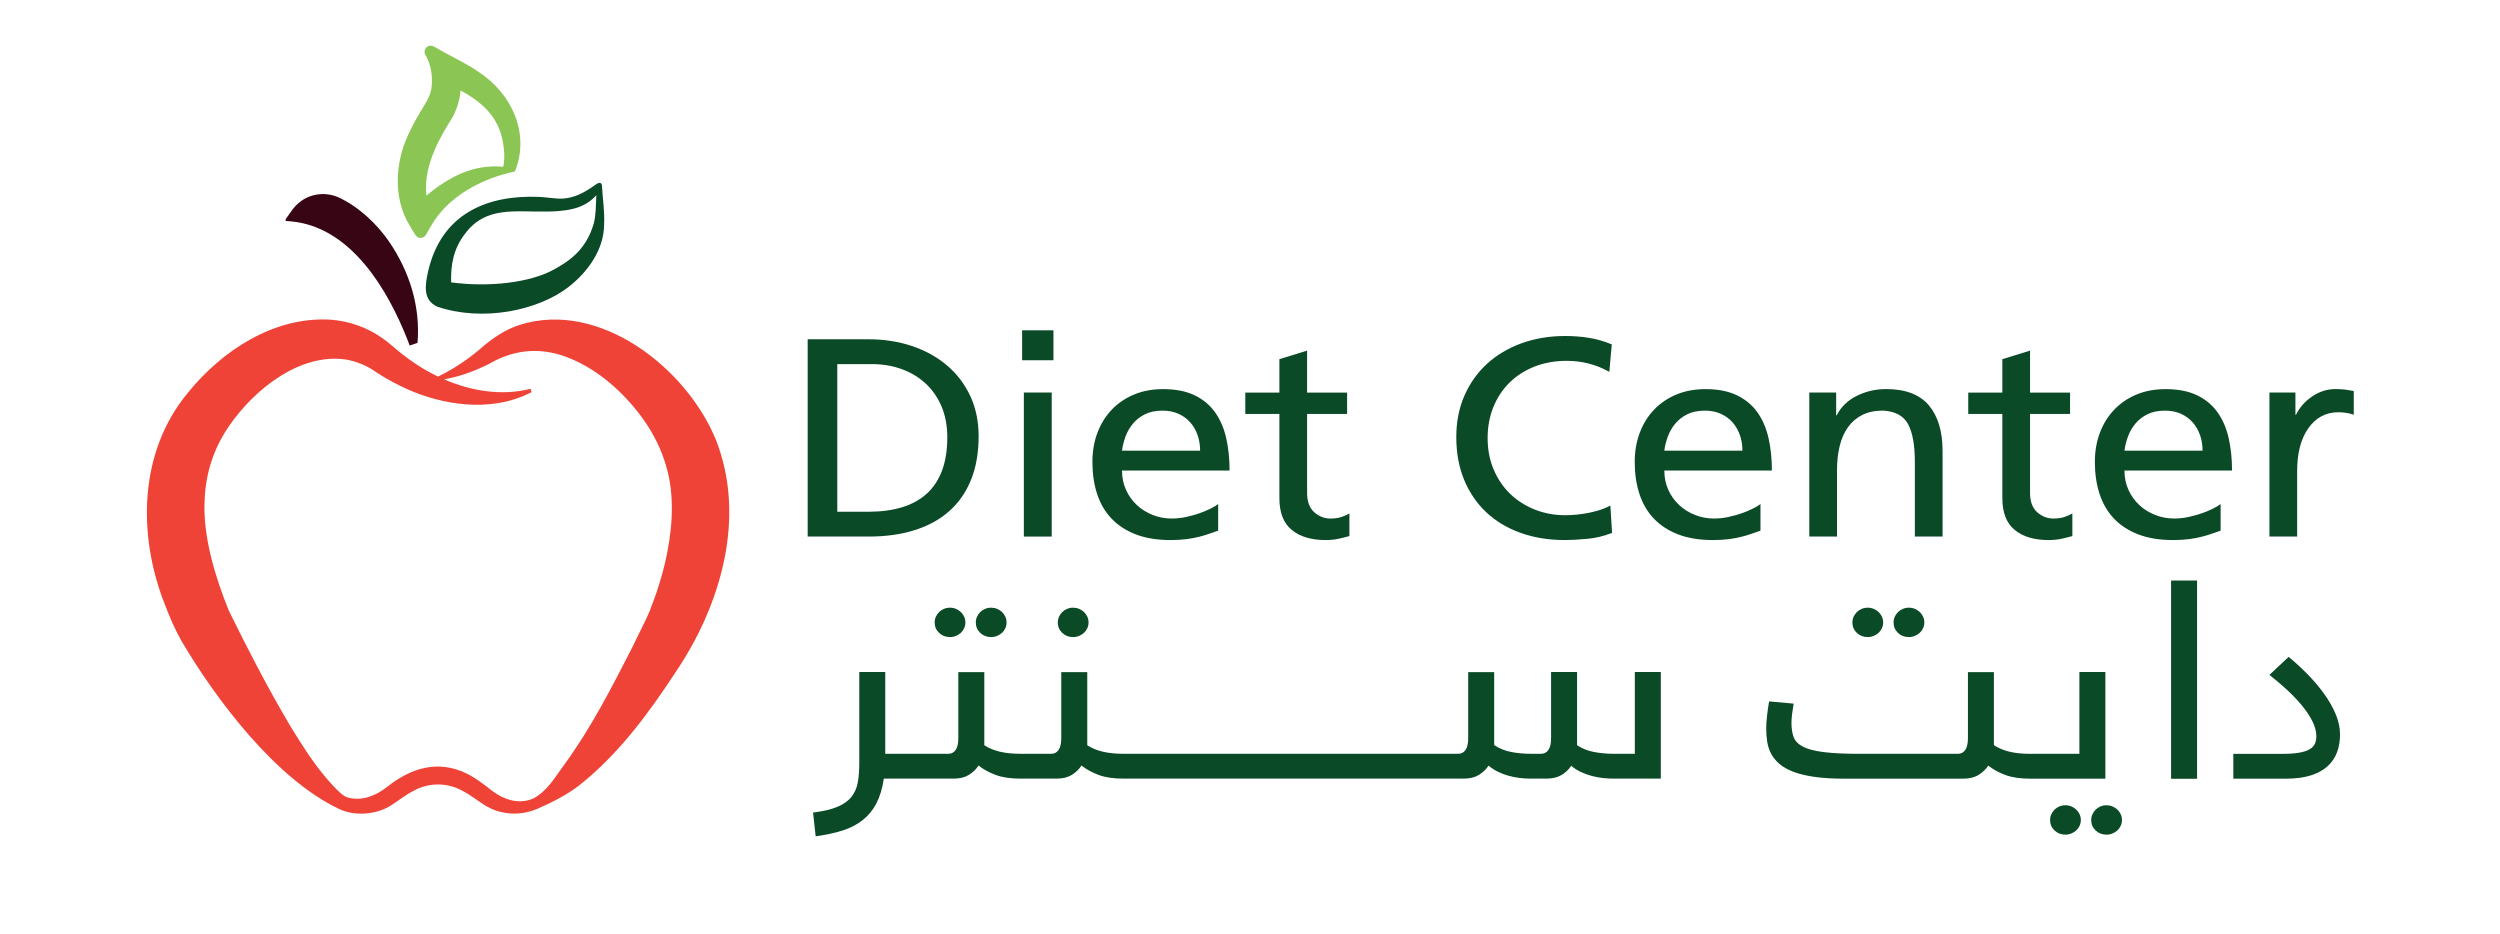 <svg xmlns="http://www.w3.org/2000/svg" width="182" height="68" viewBox="0 0 182 68" fill="none"><g clip-path="url(#clip0_577_19897)"><mask id="mask0_577_19897" style="mask-type:luminance" maskUnits="userSpaceOnUse" x="0" y="-31" width="183" height="130"><path d="M0 -30.389H182.046V98.332H0V-30.389Z" fill="white"></path></mask><g mask="url(#mask0_577_19897)"><path d="M29.689 24.793C28.233 21.085 25.552 16.517 21.179 16.115L20.793 16.084L20.802 15.95L21.23 15.343C22.013 14.221 23.36 13.858 24.559 14.329C26.11 15.025 27.456 16.318 28.345 17.619C29.827 19.807 30.612 22.32 30.396 24.959L29.822 25.156L29.689 24.793Z" fill="#370514"></path><path d="M72.153 46.379C72.307 46.379 72.453 46.35 72.59 46.294C72.726 46.237 72.845 46.161 72.947 46.068C73.048 45.974 73.129 45.861 73.189 45.731C73.248 45.6 73.278 45.462 73.278 45.314C73.278 45.167 73.248 45.028 73.189 44.897C73.129 44.767 73.048 44.653 72.947 44.556C72.845 44.459 72.726 44.382 72.59 44.325C72.453 44.268 72.307 44.239 72.153 44.239C71.999 44.239 71.854 44.268 71.717 44.325C71.58 44.382 71.463 44.459 71.365 44.556C71.267 44.653 71.188 44.767 71.128 44.897C71.069 45.028 71.039 45.167 71.039 45.314C71.039 45.616 71.146 45.868 71.36 46.072C71.573 46.277 71.838 46.379 72.153 46.379Z" fill="#0A4A27"></path><path d="M69.157 46.379C69.311 46.379 69.457 46.35 69.593 46.294C69.73 46.237 69.849 46.161 69.951 46.068C70.052 45.974 70.133 45.861 70.192 45.731C70.252 45.6 70.282 45.462 70.282 45.314C70.282 45.167 70.252 45.028 70.192 44.897C70.133 44.767 70.052 44.653 69.951 44.556C69.849 44.459 69.73 44.382 69.593 44.325C69.457 44.268 69.311 44.239 69.157 44.239C69.003 44.239 68.858 44.268 68.721 44.325C68.584 44.382 68.467 44.459 68.369 44.556C68.27 44.653 68.192 44.767 68.132 44.897C68.073 45.028 68.043 45.167 68.043 45.314C68.043 45.616 68.15 45.868 68.364 46.072C68.577 46.277 68.842 46.379 69.157 46.379Z" fill="#0A4A27"></path><path d="M78.122 46.379C78.276 46.379 78.422 46.35 78.558 46.294C78.695 46.237 78.814 46.161 78.916 46.068C79.017 45.974 79.098 45.861 79.158 45.731C79.217 45.6 79.247 45.462 79.247 45.314C79.247 45.167 79.217 45.028 79.158 44.897C79.098 44.767 79.017 44.653 78.916 44.556C78.814 44.459 78.695 44.382 78.558 44.325C78.422 44.268 78.276 44.239 78.122 44.239C77.968 44.239 77.822 44.268 77.686 44.325C77.549 44.382 77.432 44.459 77.334 44.556C77.236 44.653 77.157 44.767 77.097 44.897C77.038 45.028 77.008 45.167 77.008 45.314C77.008 45.616 77.115 45.868 77.328 46.072C77.542 46.277 77.807 46.379 78.122 46.379Z" fill="#0A4A27"></path><path d="M119.015 54.876H117.498C116.971 54.876 116.479 54.831 116.022 54.741C115.566 54.651 115.162 54.488 114.811 54.254V48.92H112.919V53.741C112.919 54.123 112.853 54.408 112.724 54.595C112.594 54.783 112.416 54.876 112.191 54.876H111.464C110.959 54.876 110.477 54.833 110.021 54.746C109.564 54.659 109.149 54.491 108.777 54.244V48.93H106.885V53.741C106.885 54.123 106.82 54.408 106.691 54.595C106.561 54.783 106.384 54.876 106.16 54.876H81.907C81.904 54.876 81.903 54.877 81.9 54.877C81.899 54.877 81.897 54.876 81.896 54.876H81.812C81.216 54.876 80.703 54.825 80.272 54.721C79.841 54.617 79.468 54.461 79.153 54.254V48.93H77.26V53.741C77.26 54.123 77.195 54.408 77.066 54.595C76.936 54.783 76.759 54.876 76.535 54.876H74.412C74.41 54.876 74.408 54.877 74.406 54.877C74.404 54.877 74.403 54.876 74.401 54.876H74.317C73.722 54.876 73.209 54.825 72.778 54.721C72.347 54.617 71.973 54.461 71.658 54.254V48.93H69.766V53.741C69.766 54.123 69.701 54.408 69.572 54.595C69.442 54.783 69.265 54.876 69.041 54.876H66.917H64.447V48.92H62.555V55.58C62.555 56.088 62.52 56.544 62.45 56.946C62.38 57.347 62.229 57.697 61.998 57.995C61.767 58.293 61.429 58.538 60.984 58.728C60.538 58.919 59.941 59.061 59.191 59.155L59.381 60.883C60.123 60.782 60.78 60.64 61.352 60.456C61.923 60.272 62.413 60.016 62.823 59.688C63.233 59.359 63.562 58.953 63.811 58.467C64.06 57.982 64.237 57.388 64.342 56.684H66.917H69.43C69.877 56.684 70.247 56.592 70.54 56.408C70.832 56.224 71.066 55.998 71.24 55.73C71.582 56.005 71.995 56.232 72.478 56.413C72.962 56.594 73.568 56.684 74.296 56.684H74.401C74.403 56.684 74.405 56.684 74.407 56.684C74.409 56.684 74.41 56.684 74.412 56.684H76.924C77.371 56.684 77.741 56.592 78.034 56.408C78.327 56.224 78.56 55.998 78.734 55.73C79.076 56.005 79.489 56.232 79.972 56.413C80.456 56.594 81.062 56.684 81.791 56.684H81.896C81.898 56.684 81.9 56.684 81.902 56.684C81.904 56.684 81.905 56.684 81.907 56.684H106.549C106.997 56.684 107.368 56.594 107.662 56.413C107.956 56.232 108.191 56.008 108.366 55.74C108.576 55.914 108.804 56.062 109.049 56.182C109.294 56.303 109.549 56.4 109.815 56.473C110.082 56.547 110.351 56.6 110.624 56.634C110.897 56.668 111.171 56.684 111.443 56.684H112.578C113.019 56.684 113.387 56.596 113.681 56.418C113.975 56.241 114.21 56.018 114.385 55.75C114.609 55.938 114.852 56.092 115.115 56.212C115.377 56.333 115.645 56.428 115.918 56.499C116.191 56.569 116.461 56.618 116.727 56.644C116.993 56.671 117.241 56.684 117.473 56.684H120.907V48.92H119.015V54.876Z" fill="#0A4A27"></path><path d="M138.966 46.379C139.12 46.379 139.265 46.35 139.402 46.294C139.539 46.237 139.658 46.161 139.76 46.068C139.861 45.974 139.942 45.861 140.001 45.731C140.061 45.6 140.091 45.462 140.091 45.314C140.091 45.167 140.061 45.028 140.001 44.897C139.942 44.767 139.861 44.653 139.76 44.556C139.658 44.459 139.539 44.382 139.402 44.325C139.265 44.268 139.12 44.239 138.966 44.239C138.812 44.239 138.666 44.268 138.53 44.325C138.393 44.382 138.275 44.459 138.178 44.556C138.079 44.653 138 44.767 137.941 44.897C137.881 45.028 137.852 45.167 137.852 45.314C137.852 45.616 137.958 45.868 138.172 46.072C138.386 46.277 138.651 46.379 138.966 46.379Z" fill="#0A4A27"></path><path d="M135.97 46.379C136.124 46.379 136.269 46.35 136.406 46.294C136.543 46.237 136.661 46.161 136.763 46.068C136.865 45.974 136.945 45.861 137.005 45.731C137.064 45.6 137.094 45.462 137.094 45.314C137.094 45.167 137.064 45.028 137.005 44.897C136.945 44.767 136.865 44.653 136.763 44.556C136.661 44.459 136.543 44.382 136.406 44.325C136.269 44.268 136.124 44.239 135.97 44.239C135.815 44.239 135.67 44.268 135.533 44.325C135.397 44.382 135.279 44.459 135.181 44.556C135.083 44.653 135.004 44.767 134.945 44.897C134.885 45.028 134.855 45.167 134.855 45.314C134.855 45.616 134.962 45.868 135.176 46.072C135.39 46.277 135.654 46.379 135.97 46.379Z" fill="#0A4A27"></path><path d="M154.148 58.939C154.046 58.842 153.927 58.764 153.79 58.708C153.654 58.651 153.508 58.622 153.354 58.622C153.2 58.622 153.055 58.651 152.918 58.708C152.781 58.764 152.664 58.842 152.566 58.939C152.468 59.035 152.389 59.15 152.33 59.28C152.27 59.411 152.24 59.55 152.24 59.697C152.24 59.998 152.347 60.251 152.561 60.455C152.774 60.66 153.039 60.762 153.354 60.762C153.508 60.762 153.654 60.733 153.79 60.676C153.927 60.619 154.046 60.544 154.148 60.45C154.25 60.357 154.33 60.245 154.39 60.114C154.449 59.983 154.479 59.844 154.479 59.697C154.479 59.55 154.449 59.411 154.39 59.28C154.33 59.15 154.25 59.035 154.148 58.939Z" fill="#0A4A27"></path><path d="M151.154 58.939C151.052 58.842 150.933 58.764 150.797 58.708C150.66 58.651 150.514 58.622 150.36 58.622C150.206 58.622 150.061 58.651 149.924 58.708C149.788 58.764 149.67 58.842 149.572 58.939C149.474 59.035 149.395 59.15 149.336 59.28C149.276 59.411 149.246 59.55 149.246 59.697C149.246 59.998 149.353 60.251 149.567 60.455C149.781 60.66 150.045 60.762 150.36 60.762C150.514 60.762 150.66 60.733 150.797 60.676C150.933 60.619 151.052 60.544 151.154 60.45C151.255 60.357 151.336 60.245 151.396 60.114C151.455 59.983 151.485 59.844 151.485 59.697C151.485 59.55 151.455 59.411 151.396 59.28C151.336 59.15 151.255 59.035 151.154 58.939Z" fill="#0A4A27"></path><path d="M153.271 48.923H151.379V54.879H147.921C147.919 54.879 147.917 54.88 147.915 54.88C147.913 54.88 147.912 54.879 147.911 54.879H147.826C147.231 54.879 146.717 54.828 146.287 54.724C145.855 54.62 145.479 54.461 145.156 54.247V48.933H143.265V53.745C143.265 54.126 143.199 54.411 143.07 54.598C142.94 54.786 142.763 54.879 142.539 54.879H135.455C134.333 54.879 133.44 54.838 132.774 54.754C132.108 54.67 131.602 54.538 131.255 54.357C130.908 54.176 130.682 53.944 130.577 53.659C130.472 53.375 130.419 53.031 130.419 52.63C130.419 52.395 130.437 52.161 130.472 51.926C130.507 51.692 130.542 51.458 130.577 51.223L128.79 51.063C128.762 51.21 128.736 51.372 128.712 51.55C128.687 51.727 128.664 51.905 128.643 52.082C128.622 52.26 128.606 52.432 128.596 52.599C128.585 52.767 128.58 52.914 128.58 53.041C128.58 53.376 128.605 53.698 128.653 54.006C128.702 54.314 128.797 54.602 128.937 54.869C129.077 55.138 129.277 55.383 129.536 55.608C129.795 55.832 130.135 56.025 130.555 56.185C130.975 56.346 131.49 56.47 132.099 56.557C132.708 56.644 133.433 56.688 134.274 56.688H142.919C143.374 56.688 143.749 56.596 144.043 56.411C144.337 56.227 144.572 56.001 144.747 55.733C145.083 56.008 145.494 56.235 145.982 56.416C146.469 56.597 147.076 56.688 147.805 56.688H147.911C147.913 56.688 147.914 56.687 147.917 56.687C147.918 56.687 147.919 56.688 147.921 56.688H153.271V48.923Z" fill="#0A4A27"></path><path d="M158.055 56.695H159.947V42.262H158.055V56.695Z" fill="#0A4A27"></path><path d="M170.028 51.967C169.811 51.458 169.525 50.961 169.171 50.475C168.817 49.99 168.418 49.521 167.973 49.069C167.528 48.617 167.074 48.2 166.612 47.819L165.214 49.134C165.627 49.456 166.037 49.802 166.444 50.174C166.85 50.545 167.216 50.925 167.542 51.314C167.868 51.702 168.131 52.092 168.33 52.484C168.53 52.876 168.63 53.249 168.63 53.604C168.63 53.805 168.595 53.984 168.525 54.141C168.455 54.299 168.328 54.433 168.146 54.543C167.964 54.654 167.714 54.737 167.395 54.794C167.076 54.851 166.668 54.88 166.17 54.88H162.586V56.688H166.412C167.12 56.688 167.722 56.609 168.22 56.452C168.718 56.294 169.124 56.073 169.439 55.788C169.755 55.504 169.986 55.166 170.133 54.774C170.28 54.383 170.354 53.949 170.354 53.474C170.354 52.978 170.245 52.476 170.028 51.967Z" fill="#0A4A27"></path><path d="M60.954 37.255H63.214C64.139 37.255 64.958 37.145 65.673 36.928C66.388 36.71 66.989 36.378 67.476 35.932C67.963 35.487 68.333 34.924 68.585 34.243C68.837 33.563 68.963 32.761 68.963 31.836C68.963 30.998 68.823 30.249 68.543 29.588C68.262 28.928 67.875 28.37 67.381 27.915C66.887 27.459 66.305 27.11 65.636 26.869C64.967 26.628 64.244 26.507 63.466 26.507H60.954V37.255ZM58.799 24.699H63.235C64.349 24.699 65.391 24.86 66.362 25.181C67.332 25.503 68.18 25.966 68.905 26.572C69.631 27.178 70.202 27.918 70.619 28.792C71.035 29.666 71.244 30.655 71.244 31.76C71.244 32.965 71.058 34.025 70.687 34.939C70.316 35.853 69.783 36.615 69.089 37.224C68.396 37.834 67.555 38.292 66.567 38.6C65.579 38.908 64.468 39.062 63.235 39.062H58.799V24.699Z" fill="#0A4A27"></path><path d="M74.536 28.576H76.565V39.062H74.536V28.576ZM76.691 26.226H74.41V24.046H76.691V26.226Z" fill="#0A4A27"></path><path d="M87.369 32.808C87.369 32.406 87.307 32.029 87.185 31.677C87.062 31.326 86.885 31.018 86.654 30.754C86.423 30.489 86.137 30.28 85.797 30.126C85.457 29.972 85.07 29.895 84.636 29.895C84.131 29.895 83.702 29.983 83.348 30.161C82.994 30.338 82.702 30.568 82.471 30.849C82.239 31.13 82.061 31.443 81.934 31.788C81.808 32.133 81.724 32.473 81.682 32.808H87.369ZM88.683 38.633C88.479 38.7 88.271 38.772 88.057 38.849C87.844 38.926 87.6 39 87.327 39.07C87.053 39.141 86.745 39.199 86.402 39.246C86.058 39.293 85.662 39.316 85.214 39.316C84.247 39.316 83.406 39.179 82.691 38.905C81.977 38.63 81.384 38.245 80.915 37.749C80.445 37.254 80.097 36.656 79.869 35.956C79.641 35.257 79.527 34.482 79.527 33.631C79.527 32.861 79.65 32.151 79.895 31.502C80.14 30.852 80.489 30.291 80.941 29.82C81.393 29.347 81.934 28.981 82.565 28.72C83.196 28.458 83.9 28.328 84.678 28.328C85.589 28.328 86.354 28.479 86.975 28.78C87.595 29.081 88.092 29.498 88.467 30.03C88.842 30.563 89.11 31.189 89.271 31.909C89.433 32.629 89.513 33.41 89.513 34.254H81.682C81.682 34.77 81.78 35.242 81.977 35.67C82.172 36.099 82.437 36.467 82.77 36.775C83.103 37.083 83.488 37.322 83.926 37.493C84.364 37.664 84.821 37.749 85.298 37.749C85.641 37.749 85.987 37.713 86.334 37.639C86.68 37.565 87.006 37.475 87.311 37.368C87.616 37.261 87.889 37.147 88.131 37.026C88.373 36.906 88.557 36.795 88.683 36.695V38.633Z" fill="#0A4A27"></path><path d="M98.069 30.136H95.157V35.881C95.157 36.504 95.325 36.969 95.662 37.277C96.012 37.592 96.411 37.749 96.86 37.749C97.175 37.749 97.445 37.711 97.669 37.634C97.894 37.557 98.083 37.472 98.237 37.378V39.025C98.006 39.092 97.744 39.157 97.454 39.221C97.163 39.284 96.85 39.316 96.513 39.316C95.462 39.316 94.638 39.072 94.043 38.583C93.44 38.088 93.139 37.314 93.139 36.263V30.136H90.658V28.579H93.139V26.148L95.157 25.525V28.579H98.069V30.136Z" fill="#0A4A27"></path><path d="M117.16 27.072C116.207 26.537 115.173 26.269 114.059 26.269C113.197 26.269 112.412 26.41 111.704 26.691C110.996 26.973 110.39 27.363 109.886 27.862C109.381 28.361 108.991 28.955 108.714 29.642C108.437 30.329 108.299 31.078 108.299 31.889C108.299 32.733 108.447 33.502 108.745 34.196C109.043 34.889 109.448 35.481 109.959 35.97C110.471 36.459 111.07 36.838 111.757 37.106C112.443 37.374 113.176 37.508 113.954 37.508C114.22 37.508 114.506 37.493 114.81 37.462C115.115 37.432 115.415 37.386 115.709 37.325C116.003 37.264 116.284 37.189 116.55 37.101C116.816 37.013 117.044 36.914 117.233 36.805L117.359 38.794C117.065 38.908 116.769 39.002 116.471 39.075C116.173 39.149 115.867 39.199 115.551 39.226C114.921 39.286 114.381 39.316 113.933 39.316C112.741 39.316 111.659 39.14 110.685 38.789C109.71 38.437 108.878 37.935 108.188 37.282C107.498 36.629 106.964 35.843 106.585 34.922C106.207 34.001 106.018 32.968 106.018 31.823C106.018 30.712 106.215 29.704 106.612 28.8C107.007 27.896 107.558 27.122 108.262 26.48C108.966 25.837 109.803 25.34 110.774 24.988C111.744 24.637 112.804 24.461 113.954 24.461C114.549 24.461 115.126 24.506 115.683 24.596C116.24 24.687 116.792 24.846 117.338 25.073L117.16 27.072Z" fill="#0A4A27"></path><path d="M126.849 32.808C126.849 32.406 126.788 32.029 126.665 31.677C126.543 31.326 126.366 31.018 126.135 30.754C125.903 30.489 125.618 30.28 125.278 30.126C124.938 29.972 124.551 29.895 124.117 29.895C123.612 29.895 123.183 29.983 122.829 30.161C122.475 30.338 122.182 30.568 121.951 30.849C121.72 31.13 121.541 31.443 121.415 31.788C121.289 32.133 121.205 32.473 121.163 32.808H126.849ZM128.163 38.633C127.96 38.7 127.751 38.772 127.538 38.849C127.324 38.926 127.08 39 126.807 39.07C126.534 39.141 126.226 39.199 125.882 39.246C125.539 39.293 125.143 39.316 124.695 39.316C123.728 39.316 122.887 39.179 122.172 38.905C121.457 38.63 120.865 38.245 120.395 37.749C119.926 37.254 119.577 36.656 119.35 35.956C119.122 35.257 119.008 34.482 119.008 33.631C119.008 32.861 119.13 32.151 119.376 31.502C119.621 30.852 119.97 30.291 120.422 29.82C120.874 29.347 121.415 28.981 122.046 28.72C122.676 28.458 123.381 28.328 124.159 28.328C125.069 28.328 125.835 28.479 126.455 28.78C127.075 29.081 127.573 29.498 127.948 30.03C128.323 30.563 128.591 31.189 128.752 31.909C128.913 32.629 128.994 33.41 128.994 34.254H121.163C121.163 34.77 121.261 35.242 121.457 35.67C121.653 36.099 121.918 36.467 122.251 36.775C122.583 37.083 122.969 37.322 123.407 37.493C123.845 37.664 124.302 37.749 124.779 37.749C125.122 37.749 125.467 37.713 125.814 37.639C126.161 37.565 126.487 37.475 126.791 37.368C127.096 37.261 127.37 37.147 127.611 37.026C127.853 36.906 128.037 36.795 128.163 36.695V38.633Z" fill="#0A4A27"></path><path d="M131.717 28.576H133.672V30.234H133.714C134.022 29.624 134.502 29.155 135.154 28.827C135.82 28.493 136.538 28.325 137.309 28.325C138.724 28.325 139.765 28.724 140.431 29.52C141.089 30.311 141.419 31.412 141.419 32.825V39.062H139.401V33.629C139.401 32.403 139.236 31.486 138.907 30.876C138.577 30.267 137.968 29.939 137.078 29.892C136.496 29.892 135.995 29.997 135.575 30.209C135.154 30.419 134.807 30.716 134.534 31.097C134.261 31.479 134.059 31.934 133.93 32.464C133.8 32.992 133.735 33.575 133.735 34.211V39.062H131.717V28.576Z" fill="#0A4A27"></path><path d="M150.7 30.136H147.788V35.881C147.788 36.504 147.956 36.969 148.292 37.277C148.643 37.592 149.042 37.749 149.491 37.749C149.806 37.749 150.076 37.711 150.3 37.634C150.524 37.557 150.713 37.472 150.868 37.378V39.025C150.636 39.092 150.375 39.157 150.084 39.221C149.794 39.284 149.48 39.316 149.144 39.316C148.093 39.316 147.269 39.072 146.674 38.583C146.071 38.088 145.77 37.314 145.77 36.263V30.136H143.289V28.579H145.77V26.148L147.788 25.525V28.579H150.7V30.136Z" fill="#0A4A27"></path><path d="M160.347 32.808C160.347 32.406 160.286 32.029 160.163 31.677C160.041 31.326 159.864 31.018 159.633 30.754C159.401 30.489 159.116 30.28 158.776 30.126C158.436 29.972 158.049 29.895 157.615 29.895C157.11 29.895 156.681 29.983 156.327 30.161C155.973 30.338 155.68 30.568 155.449 30.849C155.218 31.13 155.039 31.443 154.913 31.788C154.787 32.133 154.703 32.473 154.661 32.808H160.347ZM161.661 38.633C161.458 38.7 161.25 38.772 161.036 38.849C160.822 38.926 160.579 39 160.305 39.07C160.032 39.141 159.724 39.199 159.38 39.246C159.037 39.293 158.641 39.316 158.193 39.316C157.226 39.316 156.385 39.179 155.67 38.905C154.955 38.63 154.363 38.245 153.893 37.749C153.424 37.254 153.075 36.656 152.848 35.956C152.62 35.257 152.506 34.482 152.506 33.631C152.506 32.861 152.628 32.151 152.874 31.502C153.119 30.852 153.468 30.291 153.92 29.82C154.372 29.347 154.913 28.981 155.544 28.72C156.174 28.458 156.879 28.328 157.657 28.328C158.567 28.328 159.333 28.479 159.953 28.78C160.573 29.081 161.071 29.498 161.446 30.03C161.821 30.563 162.089 31.189 162.25 31.909C162.411 32.629 162.492 33.41 162.492 34.254H154.661C154.661 34.77 154.759 35.242 154.955 35.67C155.151 36.099 155.416 36.467 155.749 36.775C156.081 37.083 156.467 37.322 156.905 37.493C157.343 37.664 157.8 37.749 158.277 37.749C158.62 37.749 158.965 37.713 159.312 37.639C159.659 37.565 159.985 37.475 160.29 37.368C160.594 37.261 160.868 37.147 161.109 37.026C161.351 36.906 161.535 36.795 161.661 36.695V38.633Z" fill="#0A4A27"></path><path d="M165.215 28.576H167.107V30.193H167.149C167.415 29.651 167.815 29.203 168.347 28.847C168.866 28.499 169.423 28.325 170.018 28.325C170.32 28.325 170.563 28.339 170.749 28.365C170.935 28.392 171.136 28.426 171.354 28.466V30.193C171.164 30.126 170.973 30.08 170.781 30.053C170.588 30.026 170.404 30.012 170.229 30.012C169.325 30.012 168.599 30.398 168.053 31.168C167.506 31.931 167.233 32.972 167.233 34.291V39.062H165.215V28.576Z" fill="#0A4A27"></path><path d="M47.904 42.798C47.735 43.348 47.514 43.892 47.312 44.436C47.316 44.429 47.298 44.465 47.321 44.423C47.343 44.382 47.339 44.391 47.337 44.395L47.334 44.402L47.318 44.441C46.964 45.274 46.461 46.209 46.077 47.034C44.555 50.009 43.039 52.986 41.071 55.681C40.41 56.559 39.88 57.563 38.827 58.129C38.827 58.129 38.577 58.224 38.569 58.225C37.617 58.514 36.687 58.194 35.895 57.623C35.296 57.158 34.703 56.682 34.021 56.336C31.89 55.279 29.918 55.9 28.144 57.313C27.337 57.95 26.321 58.334 25.323 58.06C25.158 58.015 24.984 57.912 24.746 57.696C24.397 57.38 24.086 57.032 23.784 56.68C22.77 55.499 21.949 54.182 21.13 52.849C19.521 50.133 18.048 47.287 16.656 44.449C15.702 42.094 14.742 39.056 14.899 36.357C14.987 34.411 15.545 32.665 16.678 31.01C18.551 28.298 21.847 25.705 25.15 26.169C25.809 26.275 26.455 26.52 27.034 26.862C27.385 27.097 27.736 27.332 28.104 27.542C28.759 27.918 29.438 28.254 30.136 28.539C32.833 29.613 36.066 29.927 38.701 28.549L38.621 28.305C36.531 28.839 34.303 28.471 32.328 27.615C33.447 27.421 34.545 27.022 35.586 26.501C37.365 25.457 39.211 25.278 41.093 25.934C43.258 26.712 45.101 28.277 46.501 30.08C47.837 31.793 48.706 33.816 48.869 35.981C49.05 38.117 48.625 40.605 47.904 42.798ZM52.117 32.016C49.989 26.807 43.663 21.818 37.839 23.649C36.698 24.008 35.678 24.748 34.795 25.539C33.901 26.273 32.929 26.913 31.889 27.415C31.598 27.276 31.314 27.127 31.037 26.969C30.465 26.64 29.916 26.27 29.391 25.867C28.854 25.467 28.384 24.991 27.829 24.611C26.721 23.829 25.392 23.364 24.04 23.271C19.941 23.037 16.143 25.526 13.657 28.62C10.11 32.906 10.014 38.901 11.963 43.909C12.318 44.843 12.716 45.786 13.208 46.657C15.725 50.931 20.077 56.714 24.696 58.899C25.8 59.422 27.389 59.336 28.481 58.622C29.035 58.272 29.517 57.871 30.098 57.578C31.193 56.954 32.58 56.953 33.675 57.578C34.256 57.871 34.738 58.272 35.292 58.622C36.417 59.319 37.836 59.429 39.107 58.885C40.055 58.479 41.316 57.854 42.208 57.142C45.016 54.907 47.186 51.985 49.137 49.004C52.452 44.139 54.362 37.707 52.117 32.016Z" fill="#EE4336"></path><path d="M31.045 14.238C30.825 12.377 31.723 10.501 32.713 8.912C33.161 8.245 33.464 7.421 33.531 6.587C35.57 7.691 36.581 8.967 36.709 11.155C36.73 11.52 36.678 12.114 36.616 12.142C34.494 11.931 32.685 12.87 31.045 14.238ZM34.898 5.273C34.129 4.72 33.312 4.346 32.609 3.956L31.573 3.381C31.181 3.164 30.748 3.596 30.967 3.987C31.037 4.113 31.097 4.23 31.14 4.326C31.503 5.157 31.453 5.957 31.429 6.26C31.374 7.049 30.863 7.661 30.432 8.434C30.173 8.872 29.931 9.342 29.706 9.834C28.767 11.854 28.611 14.432 29.815 16.408L30.24 17.106C30.416 17.396 30.838 17.391 31.007 17.097C31.185 16.788 31.358 16.487 31.358 16.487C32.583 14.31 35.054 12.994 37.484 12.486C38.599 9.748 37.275 6.851 34.898 5.273Z" fill="#8BC655"></path><path d="M40.331 19.618C38.581 20.592 35.558 20.922 32.842 20.557C32.805 19.275 33.019 18.094 33.85 17.023C35.379 14.966 37.499 15.451 39.929 15.402C41.783 15.364 42.694 15.004 43.412 14.211C43.379 14.928 43.382 15.716 43.225 16.268C42.659 18.264 41.319 19.069 40.331 19.618ZM43.823 13.525C43.823 13.525 43.811 13.116 43.385 13.426C42.291 14.222 41.478 14.503 40.629 14.456C40.154 14.43 39.688 14.352 39.223 14.333C35.5 14.183 32.123 15.522 31.158 19.792C30.958 20.737 30.75 21.837 31.844 22.329C35.132 23.439 39.158 22.621 41.387 20.894C42.848 19.761 43.953 18.125 43.976 16.408C44.036 15.45 43.874 14.473 43.823 13.525Z" fill="#0A4A27"></path></g></g><defs><clipPath id="clip0_577_19897"><rect width="182" height="68" fill="white"></rect></clipPath></defs></svg>